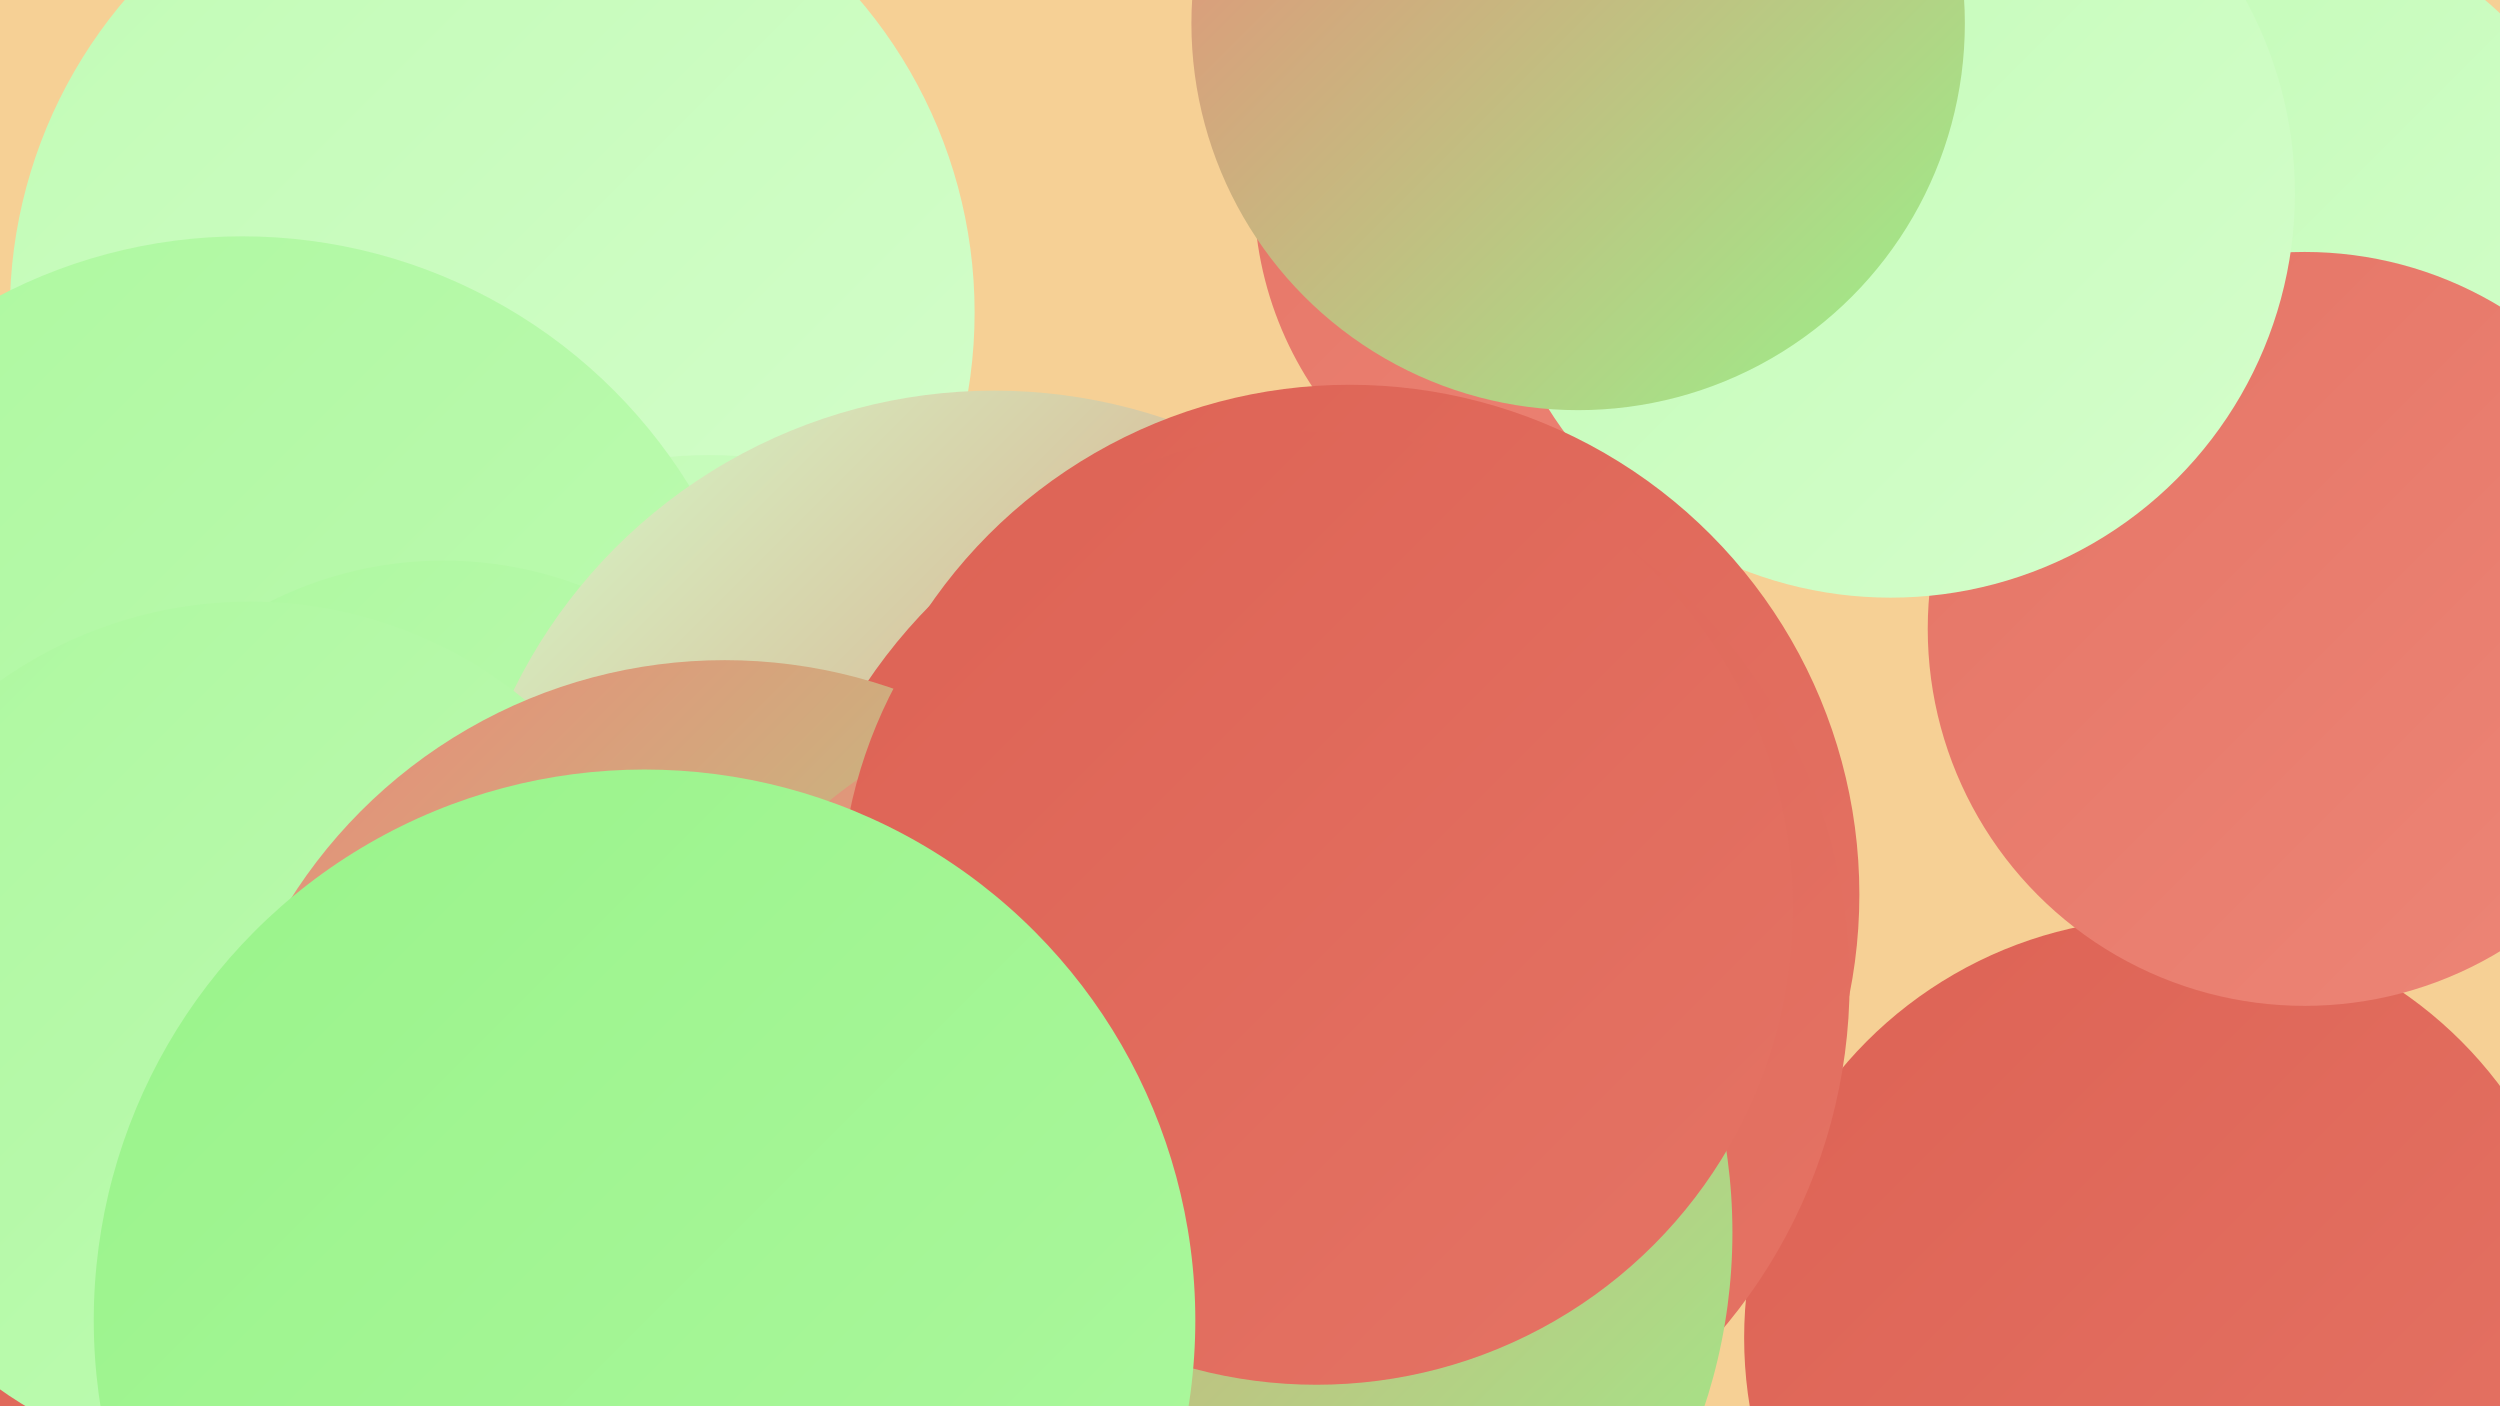 <?xml version="1.0" encoding="UTF-8"?><svg width="1280" height="720" xmlns="http://www.w3.org/2000/svg"><defs><linearGradient id="grad0" x1="0%" y1="0%" x2="100%" y2="100%"><stop offset="0%" style="stop-color:#dd6254;stop-opacity:1" /><stop offset="100%" style="stop-color:#e57465;stop-opacity:1" /></linearGradient><linearGradient id="grad1" x1="0%" y1="0%" x2="100%" y2="100%"><stop offset="0%" style="stop-color:#e57465;stop-opacity:1" /><stop offset="100%" style="stop-color:#ed8677;stop-opacity:1" /></linearGradient><linearGradient id="grad2" x1="0%" y1="0%" x2="100%" y2="100%"><stop offset="0%" style="stop-color:#ed8677;stop-opacity:1" /><stop offset="100%" style="stop-color:#99f38a;stop-opacity:1" /></linearGradient><linearGradient id="grad3" x1="0%" y1="0%" x2="100%" y2="100%"><stop offset="0%" style="stop-color:#99f38a;stop-opacity:1" /><stop offset="100%" style="stop-color:#adf89f;stop-opacity:1" /></linearGradient><linearGradient id="grad4" x1="0%" y1="0%" x2="100%" y2="100%"><stop offset="0%" style="stop-color:#adf89f;stop-opacity:1" /><stop offset="100%" style="stop-color:#c1fbb5;stop-opacity:1" /></linearGradient><linearGradient id="grad5" x1="0%" y1="0%" x2="100%" y2="100%"><stop offset="0%" style="stop-color:#c1fbb5;stop-opacity:1" /><stop offset="100%" style="stop-color:#d5fecc;stop-opacity:1" /></linearGradient><linearGradient id="grad6" x1="0%" y1="0%" x2="100%" y2="100%"><stop offset="0%" style="stop-color:#d5fecc;stop-opacity:1" /><stop offset="100%" style="stop-color:#dd6254;stop-opacity:1" /></linearGradient></defs><rect width="1280" height="720" fill="#f6d095" /><circle cx="252" cy="160" r="247" fill="url(#grad5)" /><circle cx="363" cy="461" r="228" fill="url(#grad5)" /><circle cx="824" cy="98" r="182" fill="url(#grad1)" /><circle cx="124" cy="390" r="269" fill="url(#grad4)" /><circle cx="488" cy="490" r="221" fill="url(#grad1)" /><circle cx="227" cy="485" r="198" fill="url(#grad4)" /><circle cx="509" cy="474" r="274" fill="url(#grad6)" /><circle cx="101" cy="702" r="235" fill="url(#grad0)" /><circle cx="1108" cy="685" r="215" fill="url(#grad0)" /><circle cx="1139" cy="157" r="206" fill="url(#grad5)" /><circle cx="1180" cy="322" r="193" fill="url(#grad1)" /><circle cx="128" cy="530" r="222" fill="url(#grad4)" /><circle cx="968" cy="99" r="207" fill="url(#grad5)" /><circle cx="691" cy="458" r="261" fill="url(#grad0)" /><circle cx="672" cy="503" r="275" fill="url(#grad0)" /><circle cx="371" cy="601" r="263" fill="url(#grad2)" /><circle cx="603" cy="631" r="284" fill="url(#grad2)" /><circle cx="808" cy="12" r="198" fill="url(#grad2)" /><circle cx="674" cy="465" r="244" fill="url(#grad0)" /><circle cx="330" cy="676" r="282" fill="url(#grad3)" /></svg>